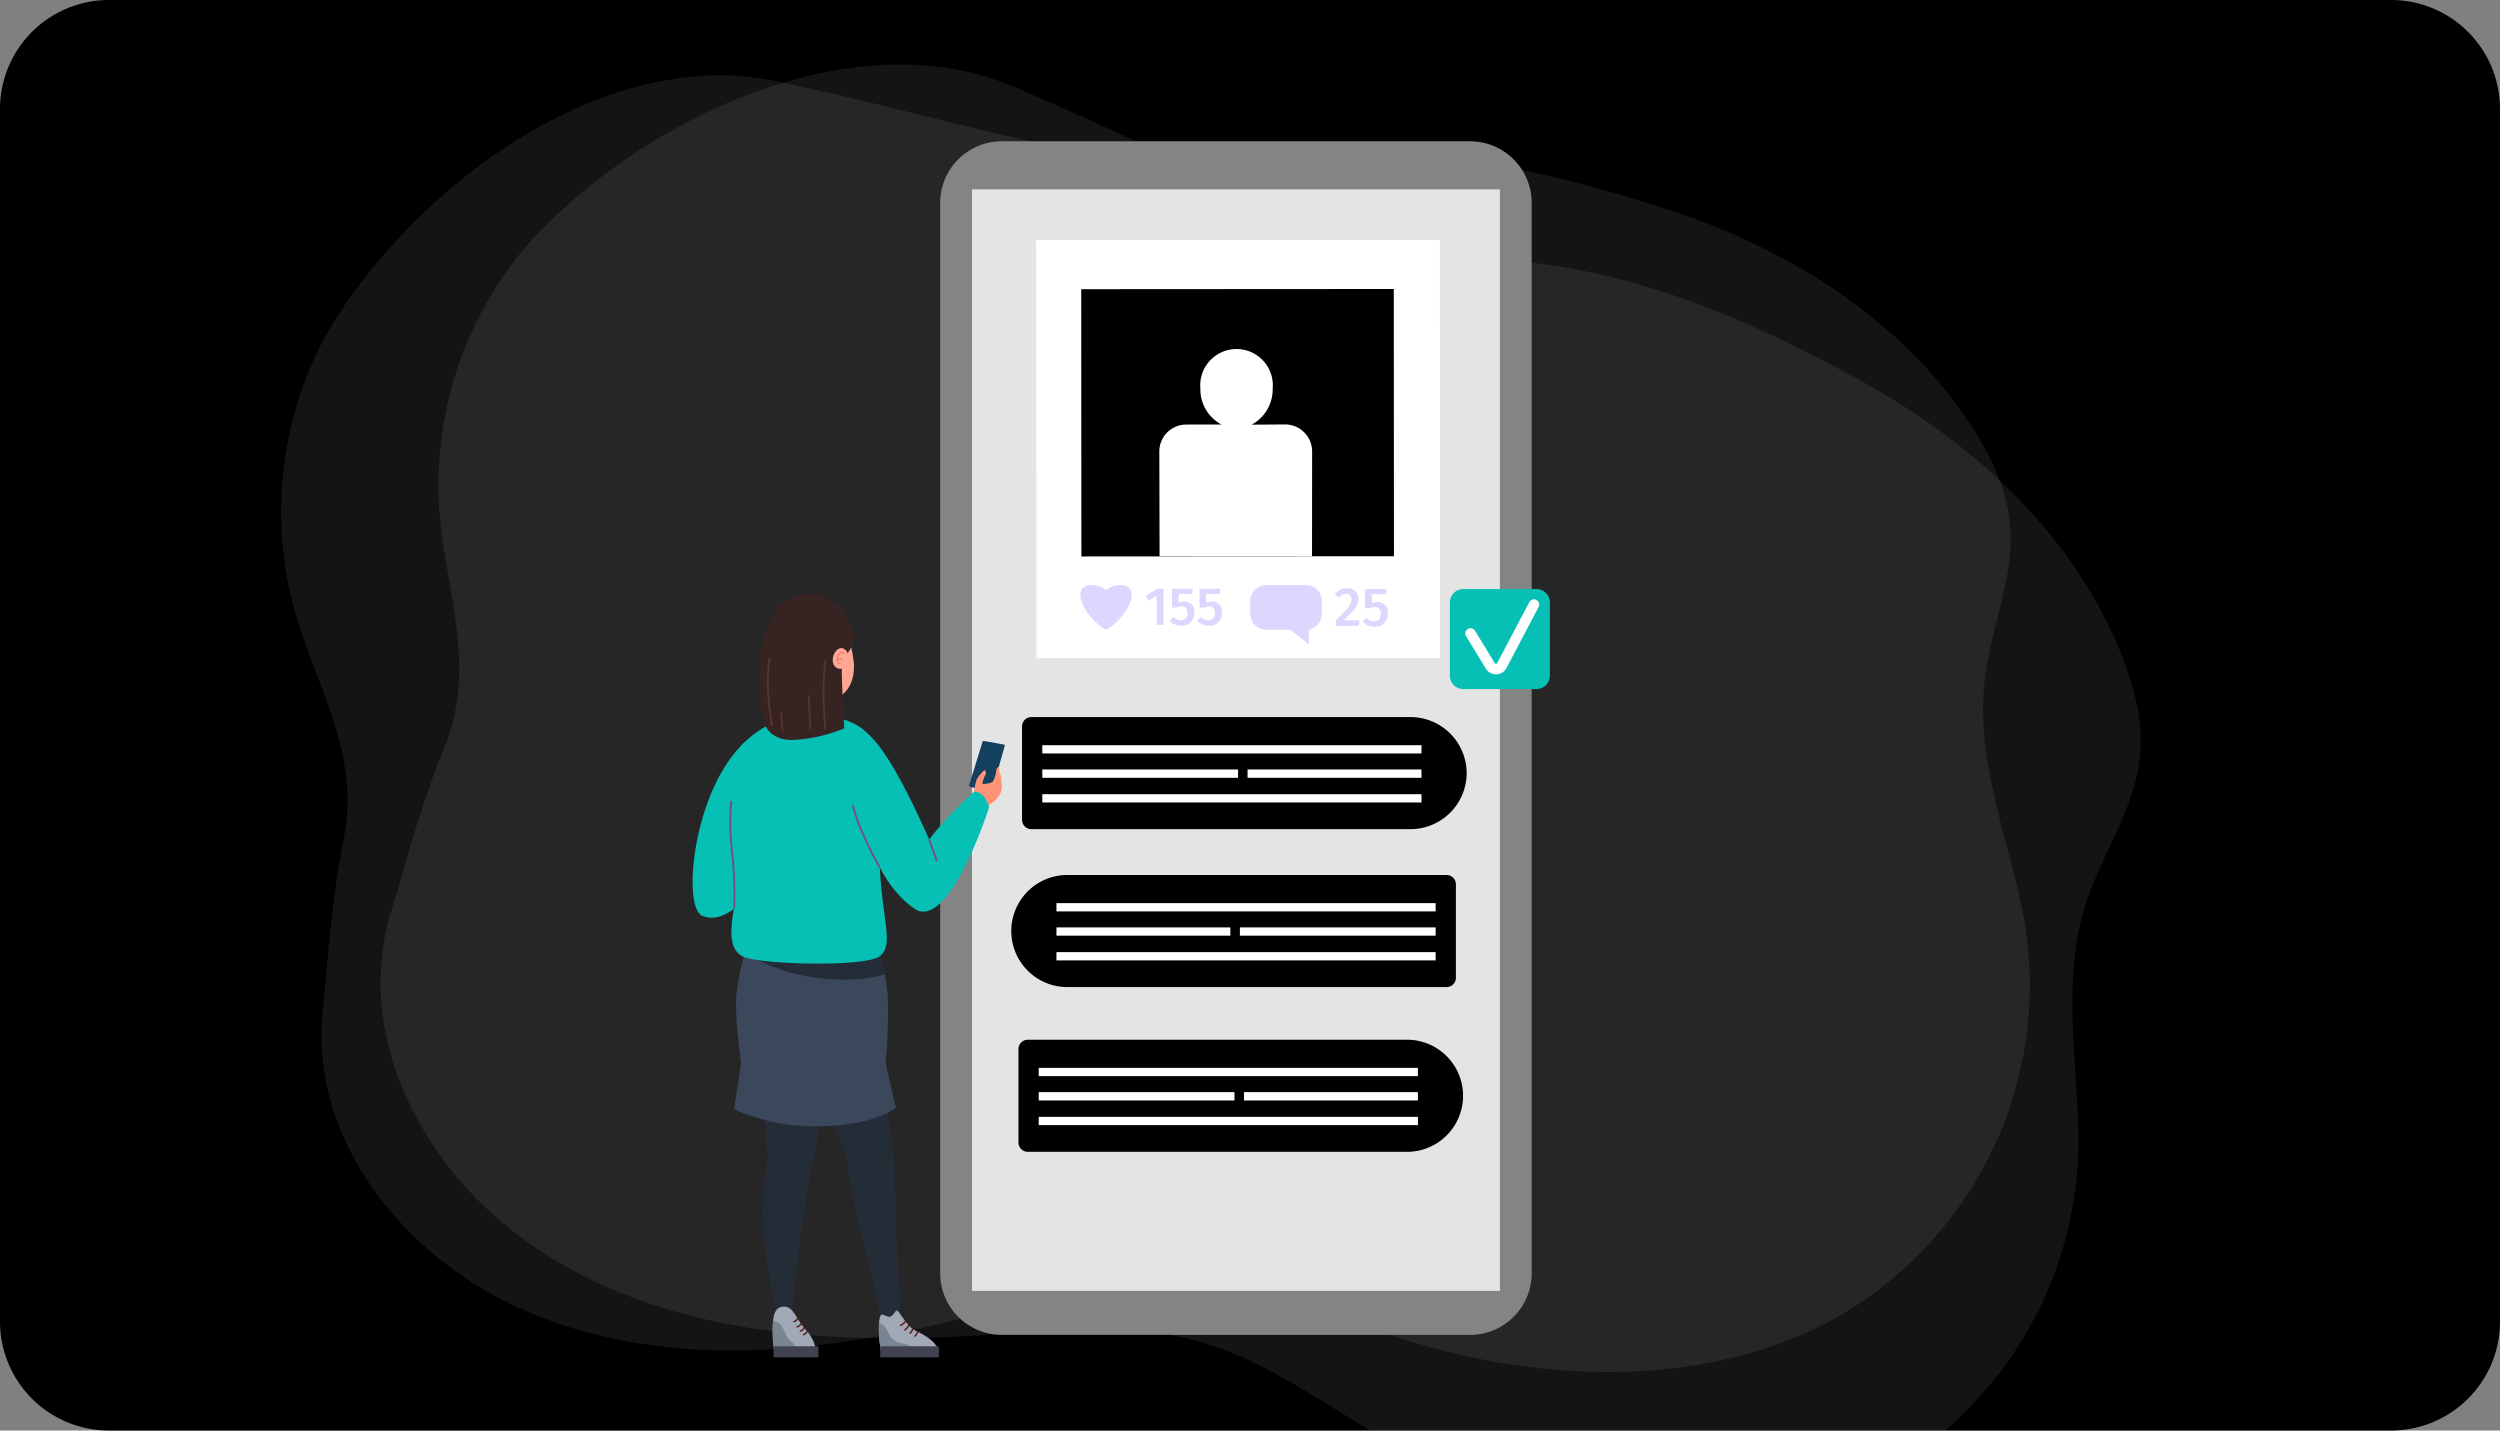 <svg xmlns="http://www.w3.org/2000/svg" xmlns:xlink="http://www.w3.org/1999/xlink" width="367" height="210" viewBox="0 0 367 210"><rect x="0" y="0" width="367" height="210" fill="#808080" stroke="none"/><defs><clipPath id="clip-path"><path id="Path_58797" data-name="Path 58797" d="M16,0H351a16,16,0,0,1,16,16V194a16,16,0,0,1-16,16H16A16,16,0,0,1,0,194V16A16,16,0,0,1,16,0Z" transform="translate(0 1900)"></path></clipPath></defs><g id="_6" data-name="6" transform="translate(0 -1900)"><path id="Path_24630" data-name="Path 24630" d="M16,0H351a16,16,0,0,1,16,16V194a16,16,0,0,1-16,16H16A16,16,0,0,1,0,194V16A16,16,0,0,1,16,0Z" transform="translate(0 1900)"></path><g id="Mask_Group_250453" data-name="Mask Group 250453" clip-path="url(#clip-path)"><g id="Group_249926" data-name="Group 249926" transform="translate(41.279 1898)"><g id="Group_249925" data-name="Group 249925" transform="translate(0 0)"><g id="Group_249927" data-name="Group 249927"><path id="Path_56645" data-name="Path 56645" d="M25.016,98.41a54.634,54.634,0,0,0-3.792,33.53c2.7,13.151,10.884,23.254,8.043,37.283-1.73,8.545-2.164,16.461-3.041,24.916-1.8,17.362,9.471,32.659,23.455,40.92,11.358,6.709,24.674,9.226,37.732,9.048,11.753-.161,23.485-2.332,34.874-5.25,10.975-2.812,21.706-6.518,33.21-5.349,9.568.972,18.185,5.109,27.1,8.193,21.273,7.364,47.042,8.4,66.495-2.808a56.123,56.123,0,0,0,26.267-61.115c-2.384-10.523-6.408-21.13-5.158-32.095.871-7.641,4.365-15.015,3.725-22.678-.426-5.092-2.667-9.869-5.409-14.18-10.01-15.743-26.771-26.284-44.5-32.091-16.685-5.465-33.892-9.424-51.262-8.108-35.915,2.718-43.237-2.986-79.941-10.836-23.7-5.068-50.2,13-64.067,33.927A49.835,49.835,0,0,0,25.016,98.41Z" transform="translate(-20.123 -43.866)" fill="#fff" opacity="0.08"></path><path id="Path_56646" data-name="Path 56646" d="M4.893,41.481A54.634,54.634,0,0,0,1.1,75.011c2.7,13.151,10.884,23.254,8.043,37.283C7.413,120.839,6.98,128.755,6.1,137.21c-1.8,17.362,9.471,32.659,23.455,40.92,11.358,6.709,24.674,9.226,37.732,9.048,11.753-.161,23.485-2.332,34.874-5.25,10.975-2.812,21.706-6.518,33.21-5.349,9.568.972,18.185,5.109,27.1,8.193,21.273,7.364,47.042,8.4,66.495-2.808a56.123,56.123,0,0,0,26.267-61.115c-2.384-10.523-6.408-21.13-5.158-32.095.871-7.641,4.365-15.015,3.725-22.678-.426-5.092-2.667-9.869-5.409-14.18-10.01-15.743-26.771-26.284-44.5-32.091C187.2,14.341,170,10.383,152.627,11.7,116.711,14.416,109.39,8.712,72.686.861c-23.7-5.068-50.2,13-64.067,33.927A49.835,49.835,0,0,0,4.893,41.481Z" transform="translate(36.321 0) rotate(11)" fill="#fff" opacity="0.08"></path><path id="Path_56590" data-name="Path 56590" d="M242.668,175.22H173.927a9.044,9.044,0,0,1-9.044-9.044V9.044A9.044,9.044,0,0,1,173.927,0h68.742a9.044,9.044,0,0,1,9.044,9.044V166.176a9.044,9.044,0,0,1-9.044,9.044" transform="translate(-68.141 22.742)" fill="#858484" fill-rule="evenodd"></path><rect id="Rectangle_21829" data-name="Rectangle 21829" width="77.5" height="161.703" transform="translate(101.406 29.801)" fill="#e4e4e4"></rect><path id="Path_56591" data-name="Path 56591" d="M276.426,399.866H220.755a1.373,1.373,0,0,1-1.369-1.369V384.779a1.373,1.373,0,0,1,1.369-1.369h55.671a8.252,8.252,0,0,1,8.228,8.228h0a8.252,8.252,0,0,1-8.227,8.227" transform="translate(-110.629 -276.145)" fill-rule="evenodd"></path><rect id="Rectangle_21830" data-name="Rectangle 21830" width="55.666" height="1.216" transform="translate(111.73 111.393)" fill="#fff"></rect><rect id="Rectangle_21831" data-name="Rectangle 21831" width="55.666" height="1.216" transform="translate(111.73 118.587)" fill="#fff"></rect><rect id="Rectangle_21832" data-name="Rectangle 21832" width="28.736" height="1.216" transform="translate(111.73 114.961)" fill="#fff"></rect><rect id="Rectangle_21833" data-name="Rectangle 21833" width="25.53" height="1.216" transform="translate(141.865 114.961)" fill="#fff"></rect><path id="Path_56592" data-name="Path 56592" d="M274.047,614.73H218.376a1.373,1.373,0,0,1-1.369-1.369V599.643a1.373,1.373,0,0,1,1.369-1.369h55.671a8.228,8.228,0,1,1,0,16.456" transform="translate(-108.775 -443.642)" fill-rule="evenodd"></path><rect id="Rectangle_21834" data-name="Rectangle 21834" width="55.666" height="1.216" transform="translate(111.206 158.76)" fill="#fff"></rect><rect id="Rectangle_21835" data-name="Rectangle 21835" width="55.666" height="1.216" transform="translate(111.206 165.953)" fill="#fff"></rect><rect id="Rectangle_21836" data-name="Rectangle 21836" width="28.736" height="1.216" transform="translate(111.206 162.329)" fill="#fff"></rect><rect id="Rectangle_21837" data-name="Rectangle 21837" width="25.53" height="1.216" transform="translate(141.341 162.329)" fill="#fff"></rect><path id="Path_56593" data-name="Path 56593" d="M220.452,505.027h55.671a1.373,1.373,0,0,0,1.369-1.369V489.94a1.373,1.373,0,0,0-1.369-1.369H220.452a8.228,8.228,0,1,0,0,16.456" transform="translate(-105.046 -358.123)" fill-rule="evenodd"></path><rect id="Rectangle_21838" data-name="Rectangle 21838" width="55.666" height="1.216" transform="translate(113.807 134.576)" fill="#fff"></rect><rect id="Rectangle_21839" data-name="Rectangle 21839" width="55.666" height="1.216" transform="translate(113.807 141.769)" fill="#fff"></rect><rect id="Rectangle_21840" data-name="Rectangle 21840" width="28.736" height="1.216" transform="translate(140.737 138.144)" fill="#fff"></rect><rect id="Rectangle_21841" data-name="Rectangle 21841" width="25.53" height="1.216" transform="translate(113.807 138.144)" fill="#fff"></rect><path id="Path_56647" data-name="Path 56647" d="M0,0H49.513V42.578H0Z" transform="translate(115.868 42.64)"></path><path id="Path_56594" data-name="Path 56594" d="M314.742,149.428l5.2-.006a5.838,5.838,0,0,1-3.1-5.26,5.33,5.33,0,1,1,10.614.007,5.9,5.9,0,0,1-3.085,5.275l4.956-.035a3.977,3.977,0,0,1,3.92,3.924l-.015,15.43-22.381-.012-.035-15.4a3.944,3.944,0,0,1,3.924-3.921" transform="translate(-181.905 -85.102)" fill="#fff" fill-rule="evenodd"></path><path id="Path_56595" data-name="Path 56595" d="M228.79,65.619l59.269-.018.03,61.4-59.269.018Zm6.615,7.231,45.885-.029.023,39.232-45.885.029Z" transform="translate(-117.96 -28.397)" fill="#fff" fill-rule="evenodd"></path><path id="Path_56596" data-name="Path 56596" d="M261.991,296.228c-1.362-1.335-5.171-1.256-3.238,2.421a8.49,8.49,0,0,0,3.225,3.365v.011l.012-.005.012.005v-.011a8.489,8.489,0,0,0,3.225-3.365c1.934-3.677-1.875-3.756-3.237-2.421" transform="translate(-140.9 -207.566)" fill="#dbd7ff" fill-rule="evenodd"></path><path id="Path_56597" data-name="Path 56597" d="M304.315,303.276h-.992v-4.283l-1.181.717-.441-.677,1.724-1.055h.89Z" transform="translate(-174.797 -209.546)" fill="#dbd7ff"></path><path id="Path_56598" data-name="Path 56598" d="M320.937,298.725h-1.984v1.315a1.8,1.8,0,0,1,.8-.2,1.52,1.52,0,0,1,1.52,1.709,1.811,1.811,0,0,1-1.976,1.842,2.145,2.145,0,0,1-1.669-.748l.575-.535a1.378,1.378,0,0,0,1.071.5.929.929,0,0,0,.961-1.063c0-.732-.362-.984-.85-.984a1.394,1.394,0,0,0-.685.181h-.716v-2.772h3.07Z" transform="translate(-187.215 -209.546)" fill="#dbd7ff"></path><path id="Path_56599" data-name="Path 56599" d="M339.332,298.725h-1.984v1.315a1.8,1.8,0,0,1,.8-.2,1.521,1.521,0,0,1,1.52,1.709,1.811,1.811,0,0,1-1.976,1.842,2.144,2.144,0,0,1-1.669-.748l.574-.535a1.379,1.379,0,0,0,1.071.5.929.929,0,0,0,.961-1.063c0-.732-.362-.984-.85-.984a1.394,1.394,0,0,0-.685.181h-.716v-2.772h3.07Z" transform="translate(-201.555 -209.546)" fill="#dbd7ff"></path><path id="Path_56600" data-name="Path 56600" d="M379.506,302.082h-5.851a2.329,2.329,0,0,1-2.329-2.329v-1.9a2.329,2.329,0,0,1,2.329-2.329h5.851a2.329,2.329,0,0,1,2.329,2.329v1.9a2.328,2.328,0,0,1-2.328,2.328" transform="translate(-229.074 -207.634)" fill="#dbd7ff"></path><path id="Path_56601" data-name="Path 56601" d="M396.63,315.781V320l-3.889-3.039Z" transform="translate(-245.768 -223.425)" fill="#dbd7ff"></path><path id="Path_56602" data-name="Path 56602" d="M431.1,299.24c0,.915-.522,1.582-2.192,3.171h2.313l-.112.811h-3.364v-.755c1.847-1.879,2.3-2.384,2.3-3.147a.727.727,0,0,0-.779-.787,1.284,1.284,0,0,0-1.044.57l-.626-.5a2.113,2.113,0,0,1,1.75-.883,1.563,1.563,0,0,1,1.758,1.517" transform="translate(-272.938 -209.348)" fill="#dbd7ff"></path><path id="Path_56603" data-name="Path 56603" d="M449.58,298.923h-2.023v1.341a1.836,1.836,0,0,1,.819-.2,1.55,1.55,0,0,1,1.55,1.742,1.847,1.847,0,0,1-2.015,1.879,2.187,2.187,0,0,1-1.7-.763l.586-.546a1.406,1.406,0,0,0,1.092.514.947.947,0,0,0,.979-1.084c0-.747-.369-1-.867-1a1.423,1.423,0,0,0-.7.185h-.73V298.16H449.7Z" transform="translate(-287.448 -209.688)" fill="#dbd7ff"></path><path id="Path_56604" data-name="Path 56604" d="M517,312.847H506.255a1.974,1.974,0,0,1-1.968-1.968V300.13a1.974,1.974,0,0,1,1.968-1.968H517a1.974,1.974,0,0,1,1.968,1.968v10.749A1.974,1.974,0,0,1,517,312.847" transform="translate(-332.723 -209.69)" fill="#06c0b5"></path><path id="Path_56605" data-name="Path 56605" d="M519.122,315.962l-.086,0a1.732,1.732,0,0,1-1.455-.914l-2.834-4.646a.77.77,0,1,1,1.314-.8l2.846,4.665c.009.015.018.03.026.046a.209.209,0,0,0,.348.036l4.74-8.992a.77.77,0,0,1,1.362.718l-4.761,9.033c-.01.02-.022.04-.034.059a1.731,1.731,0,0,1-1.465.8" transform="translate(-340.789 -214.976)" fill="#fff"></path><path id="Path_56606" data-name="Path 56606" d="M81.582,609.791c.942,5.968,4.649,14.324,4.649,14.324a105.575,105.575,0,0,0,2.58,13.248c1.5,5.457,2.371,10.191,2.371,10.191.12.812,3.046.433,2.848-.549-.022-.109-.709-19.595-.959-22.748-.316-3.968-2.052-15.031-2.052-15.031Z" transform="translate(-3.204 -452.18)" fill="#242c38"></path><path id="Path_56607" data-name="Path 56607" d="M53.724,628.273a48.484,48.484,0,0,1-1.272,11.359c-.785,3.251-3,18.868-3,23.168H47.369c-2.409-10.72-2.691-16.76-1.561-23.5,0,0-.428-6.9-1.131-10.963,1.291-.234,7.669.178,9.046-.066" transform="translate(25.564 -467.021)" fill="#242c38"></path><path id="Path_56608" data-name="Path 56608" d="M59.539,782.8a10.683,10.683,0,0,1-5.831.043h-.021c-.053-.011-.107-.032-.16-.043a19.233,19.233,0,0,1-.213-4.752c.117-.983.416-1.762,1.046-1.944,1.9-.556,2.115,1.506,3.791,3.353s1.388,3.343,1.388,3.343" transform="translate(18.896 -582.2)" fill="#a1a9b7"></path><path id="Path_56609" data-name="Path 56609" d="M49.945,496.98c.073-1.228.156-1.48.22-2.819.082-1.787.137-3.612.137-5.344v-.293a25.118,25.118,0,0,0-.486-4.638c-.11-.541-.239-1.054-.367-1.54a24.771,24.771,0,0,0-.99-2.933c-.009-.018-.019-.046-.028-.064a34.727,34.727,0,0,1-1.824-6.114c-2.521-12.128-13.127-12.76-15.2-.009a33.873,33.873,0,0,1-1.549,6.032l-.082.22c-.129.349-.266.724-.394,1.128a27.927,27.927,0,0,0-.789,2.878,27.365,27.365,0,0,0-.532,3.318c-.037.339-.055.715-.064,1.118a45.773,45.773,0,0,0,.412,6.357c.091.907.2,1.806.3,2.677l-.993,6.774a28.859,28.859,0,0,0,12.879,2.5c7.727-.174,10.868-2.687,10.868-2.687Z" transform="translate(38.782 -338.89)" fill="#3b475b"></path><path id="Path_56610" data-name="Path 56610" d="M67.169,783.848a.115.115,0,0,1-.039-.223.659.659,0,0,0,.464-.445.119.119,0,0,1,.134-.091.115.115,0,0,1,.092.132.884.884,0,0,1-.613.62.109.109,0,0,1-.039.007" transform="translate(8.12 -587.714)" fill="#5e1f1f"></path><path id="Path_56611" data-name="Path 56611" d="M69.214,787.365a.115.115,0,0,1-.032-.225.821.821,0,0,0,.528-.445.115.115,0,0,1,.214.081,1.045,1.045,0,0,1-.679.584.124.124,0,0,1-.032,0" transform="translate(6.526 -590.468)" fill="#5e1f1f"></path><path id="Path_56612" data-name="Path 56612" d="M71.355,790.305a.115.115,0,0,1-.028-.226.676.676,0,0,0,.485-.4.115.115,0,1,1,.218.071.9.9,0,0,1-.647.546.1.1,0,0,1-.028,0" transform="translate(4.858 -592.794)" fill="#5e1f1f"></path><path id="Path_56613" data-name="Path 56613" d="M73.494,792.628a.115.115,0,0,1-.029-.226.926.926,0,0,0,.474-.422.114.114,0,0,1,.2.106,1.141,1.141,0,0,1-.619.538.169.169,0,0,1-.029,0" transform="translate(3.19 -594.598)" fill="#5e1f1f"></path><path id="Path_56614" data-name="Path 56614" d="M55.7,535.6c-3.832,1.522-14.648,1.183-20.432-3.282.128-.4.266-.779.394-1.128l.082-.22,16.463-.733a15.208,15.208,0,0,1,2.108.825c.009.018.018.046.028.064a24.729,24.729,0,0,1,.99,2.933c.128.486.257,1,.367,1.54" transform="translate(32.903 -390.604)" fill="#242c38"></path><path id="Path_56615" data-name="Path 56615" d="M8.612,396.555c-8.349,6.26-10.359,24.955-7.186,26.282,4.3,1.8,8.595-5.7,8.595-5.7Z" transform="translate(60.393 -286.392)" fill="#06c0b5"></path><path id="Path_56616" data-name="Path 56616" d="M66.2,367.652l.351-4.747,5.368.485.332,4.262Z" transform="translate(8.786 -260.16)" fill="#ffa694"></path><path id="Path_56617" data-name="Path 56617" d="M61.814,325.89c-4.489-.811-4.258-10.659-1.96-12.375,1.883-1.406,6.884-1.287,7.937,1.4a22.259,22.259,0,0,1,1.295,5.472c.22,4.091-2.507,6.365-7.272,5.5" transform="translate(14.986 -220.966)" fill="#ffa694"></path><path id="Path_56618" data-name="Path 56618" d="M52.328,302.584c-4.711,3.117-2.416,18.353,6.72,10.452a25.274,25.274,0,0,0,2.846-3.21,3.61,3.61,0,0,0,.425-3.455c-1.15-3.819-5.672-6.645-9.992-3.787" transform="translate(21.458 -212.227)" fill="#382323"></path><path id="Path_56619" data-name="Path 56619" d="M184.238,406.023l3.017.856a.157.157,0,0,0,.194-.108l1.908-6.726a.157.157,0,0,0-.123-.2l-2.953-.533a.157.157,0,0,0-.178.108l-1.972,6.4a.157.157,0,0,0,.107.2" transform="translate(-83.141 -288.541)" fill="#13405e"></path><path id="Path_56620" data-name="Path 56620" d="M187.381,420.182a9.132,9.132,0,0,1,.4-1.8,4.912,4.912,0,0,1,1.154-1.39.611.611,0,0,1,.094.786,3.5,3.5,0,0,0-.408,1.272s1.209-.016,1.539-.377a4.1,4.1,0,0,0,.487-1.6c.118-.627.455-.55.455-.55a6.229,6.229,0,0,0,0,1.162c.063.565.094.785.173,1.241a2.234,2.234,0,0,1,.047,1.367,4.087,4.087,0,0,1-1.812,1.88c-.653.178-2.13-1.99-2.13-1.99" transform="translate(-85.68 -301.956)" fill="#ff9376"></path><path id="Path_56621" data-name="Path 56621" d="M204,419.778a2.058,2.058,0,0,1,.308,1.484,1.578,1.578,0,0,1,.067,1.094c-.192.343-.375-2.578-.375-2.578" transform="translate(-98.631 -304.496)" fill="#ff9376"></path><path id="Path_56622" data-name="Path 56622" d="M27.788,386.183c-4.308,3.21-.558,18.169-1.4,22.755s-1.215,7.476.858,8.733,18.249,1.7,20.276,0,.423-4.9,0-12.565,1.283-16.446-.607-18.777-3.9-4.043-10.244-3.964a13.413,13.413,0,0,0-8.887,3.819" transform="translate(40.379 -275.327)" fill="#06c0b5"></path><path id="Path_56623" data-name="Path 56623" d="M112.109,394c4.1,2.544,10.913,19.456,10.913,19.456L119.566,420s-5.654-3.027-7.6-12.639c-1.858-9.17.144-13.362.144-13.362" transform="translate(-26.273 -284.4)" fill="#06c0b5"></path><path id="Path_56624" data-name="Path 56624" d="M149.043,450.506c5.089,2.376,10.649-15.154,10.649-15.154-.438-1.037-.942-2.228-2.24-2.221,0,0-7.529,6.735-8.094,10.007a37.917,37.917,0,0,0-.314,7.368" transform="translate(-55.75 -314.905)" fill="#06c0b5"></path><path id="Path_56625" data-name="Path 56625" d="M110.056,451.107c-3.337-5.861-3.986-9.191-3.992-9.224l.263-.05c.006.033.65,3.325,3.961,9.143Z" transform="translate(-22.289 -321.689)" fill="#7f4687"></path><path id="Path_56626" data-name="Path 56626" d="M158.137,468.054c0-.008-.3-.894-1.116-3.136l.25-.092c.822,2.248,1.117,3.135,1.12,3.145Z" transform="translate(-62.013 -339.613)" fill="#7f4687"></path><path id="Path_56627" data-name="Path 56627" d="M25.28,454.958l-.267-.019a56.328,56.328,0,0,0-.283-7.974,38.961,38.961,0,0,1-.168-7.838l.265.04A38.783,38.783,0,0,0,25,446.944a56.534,56.534,0,0,1,.284,8.014" transform="translate(41.357 -319.579)" fill="#7f4687"></path><path id="Path_56628" data-name="Path 56628" d="M44.882,321.935c-2.068-9.65.753-16.882,3.852-17.952,2.205-.761,7.925,2.462,7.636,7.924-.177,3.351.332,11.159.332,11.159a22.5,22.5,0,0,1-7.672,1.7c-3.72.012-4.148-2.827-4.148-2.827" transform="translate(25.957 -214.142)" fill="#382323"></path><path id="Path_56629" data-name="Path 56629" d="M95.341,337.916c-1.26-1.652-2.968,1.57-1.443,2.451,1.2.694,2.18-1.485,1.443-2.451" transform="translate(-12.336 -240.318)" fill="#ffa694"></path><path id="Path_56630" data-name="Path 56630" d="M96.658,342.025h0a.508.508,0,0,1-.483-.388,1.16,1.16,0,0,1,.349-1.159.585.585,0,0,1,.711.013.049.049,0,0,1-.054.081.488.488,0,0,0-.6-.015,1.068,1.068,0,0,0-.315,1.051.414.414,0,0,0,.394.319.049.049,0,0,1,0,.1" transform="translate(-14.548 -242.589)" fill="#e0604f"></path><path id="Path_56631" data-name="Path 56631" d="M96.221,344.8a.051.051,0,0,1-.037-.018.05.05,0,0,1,.006-.069.731.731,0,0,1,.77-.1.05.05,0,0,1,.022.066.048.048,0,0,1-.066.022.636.636,0,0,0-.663.085.051.051,0,0,1-.031.011" transform="translate(-14.578 -245.849)" fill="#e0604f"></path><path id="Path_56632" data-name="Path 56632" d="M132.7,784.812a20.509,20.509,0,0,1-5.586.4,17.478,17.478,0,0,1-1.826-.192,8.7,8.7,0,0,1-.929-.2s-.021-.107-.064-.3a17.241,17.241,0,0,1-.288-4.112,5.445,5.445,0,0,1,.182-1c.171-.566.993.213,1.431.085.726-.214.78-1.271,1.228-.748.705.844,1.314,2.243,2.7,2.894,3.61,1.709,3.15,3.183,3.15,3.183" transform="translate(-36.248 -584.208)" fill="#a1a9b7"></path><path id="Path_56633" data-name="Path 56633" d="M138.157,786.1a.115.115,0,0,1-.055-.215,1.656,1.656,0,0,0,.653-.54.112.112,0,0,1,.155-.046.114.114,0,0,1,.047.154,1.807,1.807,0,0,1-.746.634.113.113,0,0,1-.055.015" transform="translate(-47.218 -589.427)" fill="#5e1f1f"></path><path id="Path_56634" data-name="Path 56634" d="M140.967,788.866a.111.111,0,0,1-.091-.045.114.114,0,0,1,.021-.16,1.752,1.752,0,0,0,.545-.6.114.114,0,0,1,.212.086,1.9,1.9,0,0,1-.619.7.111.111,0,0,1-.069.024" transform="translate(-49.409 -591.534)" fill="#5e1f1f"></path><path id="Path_56635" data-name="Path 56635" d="M144.377,791.161a.11.11,0,0,1-.082-.036.113.113,0,0,1,0-.161,1.346,1.346,0,0,0,.375-.586.115.115,0,0,1,.224.052,1.557,1.557,0,0,1-.44.7.109.109,0,0,1-.079.033" transform="translate(-52.067 -593.328)" fill="#5e1f1f"></path><path id="Path_56636" data-name="Path 56636" d="M147.757,793.045a.115.115,0,0,1-.086-.191,2.193,2.193,0,0,0,.368-.6.114.114,0,0,1,.214.079,2.353,2.353,0,0,1-.41.675.116.116,0,0,1-.086.039" transform="translate(-54.701 -594.799)" fill="#5e1f1f"></path><path id="Path_56637" data-name="Path 56637" d="M127.114,791.608a6.86,6.86,0,0,1-1.282-.064,2.9,2.9,0,0,1-.545-.128,2.645,2.645,0,0,1-.993-.5,17.24,17.24,0,0,1-.288-4.112c1.613.406,1.015,2.627,3.428,3.022,2.157.353,1.794,1.666-.32,1.784" transform="translate(-36.248 -590.609)" fill="#7a8593"></path><path id="Path_56638" data-name="Path 56638" d="M133.579,804.029h-8.608v-1.615h8.514a.1.1,0,0,1,.095.095Z" transform="translate(-37.028 -602.779)" fill="#404251"></path><path id="Path_56639" data-name="Path 56639" d="M56.676,789.843c.064.416-1.912.3-2.969.2h-.021c-.053-.011-.107-.032-.16-.043a19.233,19.233,0,0,1-.213-4.753c1.623.224,1.741,2.456,2.435,2.873a2.076,2.076,0,0,1,.929,1.72" transform="translate(18.896 -589.4)" fill="#7a8593"></path><path id="Path_56640" data-name="Path 56640" d="M60.519,804.029H53.934v-1.615h6.5a.083.083,0,0,1,.083.083Z" transform="translate(18.349 -602.779)" fill="#404251"></path><path id="Path_56641" data-name="Path 56641" d="M86.819,355.318a48.205,48.205,0,0,1,0-10.281l.265.04a47.943,47.943,0,0,0,0,10.213Z" transform="translate(-7.059 -246.231)" fill="#563434"></path><path id="Path_56642" data-name="Path 56642" d="M77.121,373.872c0-.03-.235-3.067-.221-5.029l.267,0c-.013,1.95.218,4.976.221,5.006Z" transform="translate(0.446 -264.789)" fill="#563434"></path><path id="Path_56643" data-name="Path 56643" d="M50.035,353.983c-.048-.271-1.173-6.664-.3-10.006l.259.067c-.854,3.285.3,9.827.309,9.891Z" transform="translate(21.881 -245.405)" fill="#563434"></path><path id="Path_56644" data-name="Path 56644" d="M58.564,382.968l-.213-2.768.267-.021.213,2.768Z" transform="translate(14.905 -273.626)" fill="#563434"></path></g></g></g></g></g></svg>